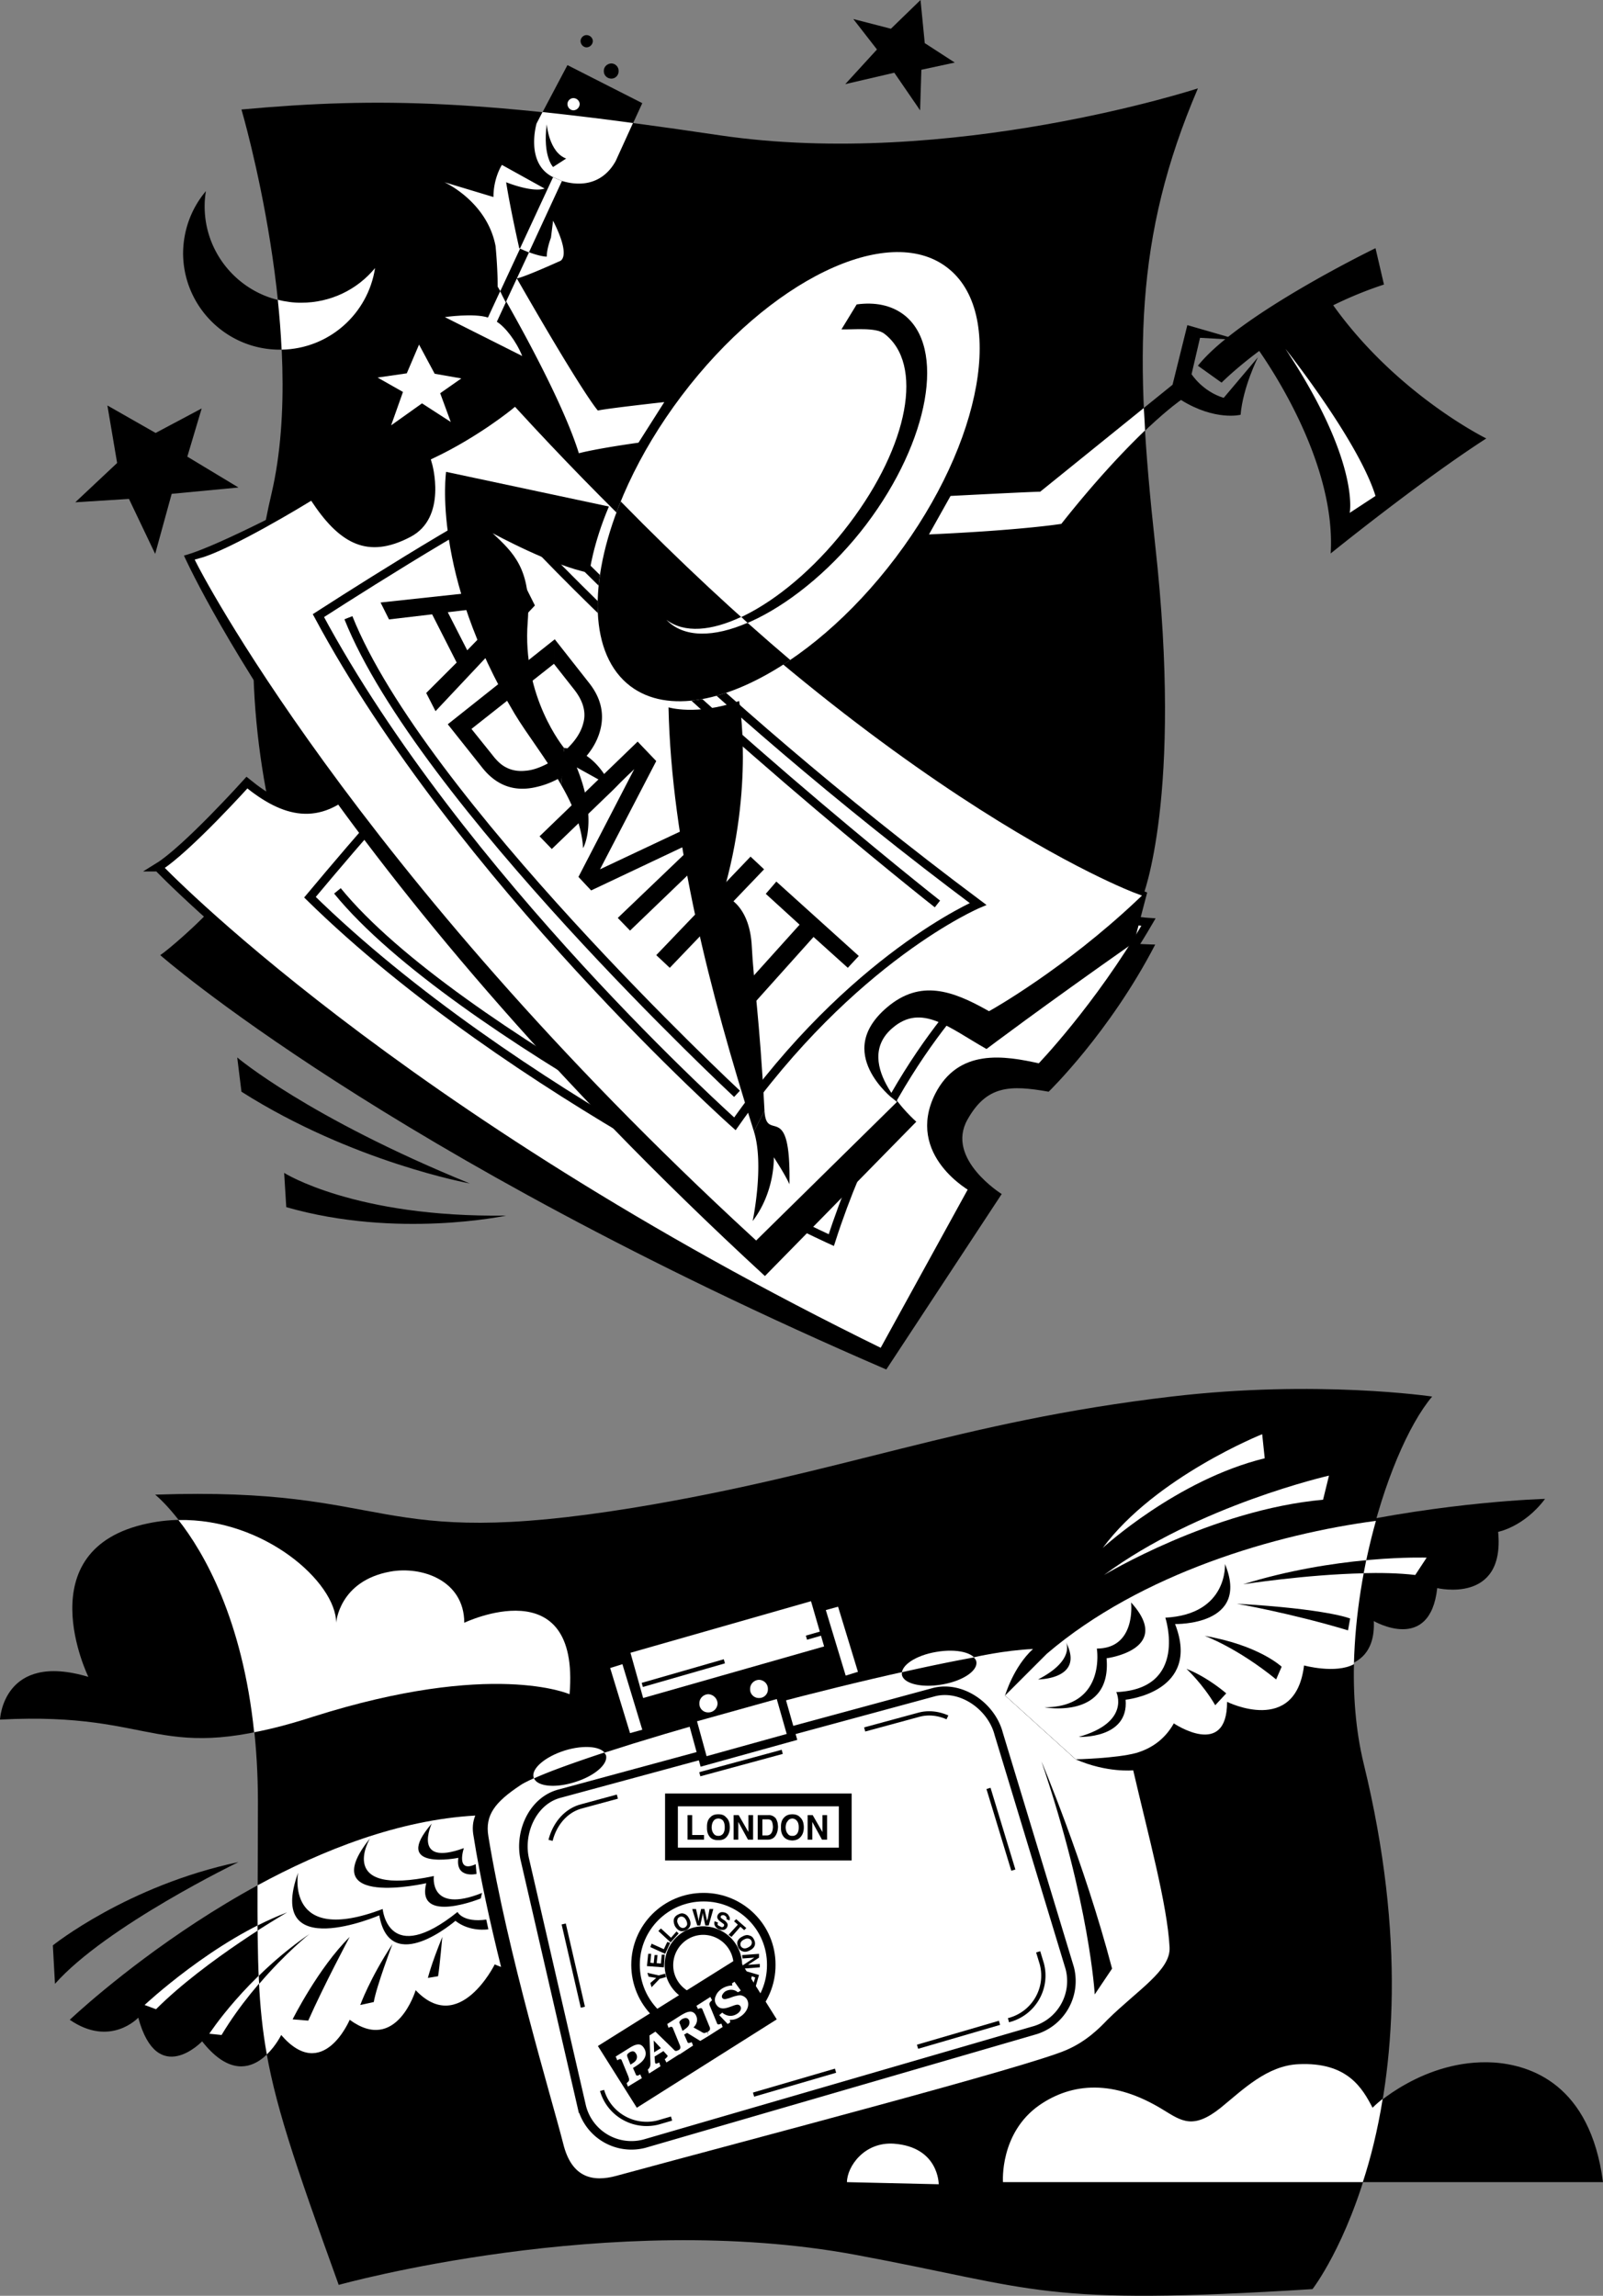 <svg xmlns="http://www.w3.org/2000/svg" width="379.102" height="542.971"><rect width="100%" height="100%" fill="#808080" stroke="none"/><path d="M57.102 25.898c33.332-3.027 57.441-2.187 113.097 6.102 54.563 8.043 113.102-11.102 113.102-11.102-15.11 35.305-15.004 63.125-10.102 108 6.61 59.614-3 83.301-3 83.301C175.273 252.645 113.848 249.914 82.4 242c0 0-34.383-56.52-18.2-125.203 8.73-37.211-7.097-90.899-7.097-90.899"/><path d="M71.2 71.598c-12.579.011-22.81-10.22-22.802-22.801a21.286 21.286 0 0 1 .301-3.598c-3.34 3.95-5.36 9.07-5.398 14.7.039 12.59 10.273 22.82 22.898 22.8 11.395.02 20.82-8.336 22.5-19.3-4.152 5.035-10.43 8.21-17.5 8.199"/><path fill="#fff" d="M88.7 63.398c-4.153 5.036-10.43 8.211-17.5 8.2-1.872.011-3.723-.25-5.5-.7.402 3.864.718 7.813.902 11.801 11.218-.199 20.437-8.472 22.097-19.3"/><path d="m27.7 109.5-2.302-13.602 11.403 6.5 10.898-5.8L44.301 108l12.097 7.297-15.796 1.5L36.699 131 30.5 118l-12.7.797 9.9-9.297m183-102.703 7-6.797 1 10.2 7.1 4.597-7.902 1.703-.296 9.598-6.102-8.899-11.602 2.7 7.5-8.2-5.597-7.199 8.898 2.297"/><path fill="#fff" d="m96.2 88.297 2.902-6.797 3.699 6.898 6.3 1.102-5 3.5 2.5 6.797-6.8-4.399-7.301 5.2 2.8-7.899-6-3.402 6.9-1M37.398 205.098c6.72-4.141 21-20 21-20 9.004 7.347 16.934 9.199 25.5.902 7.84-7.672 0-19.5 0-19.5C92.625 158.59 98.5 150 98.5 150c106.422 63.68 173.102 68.098 173.102 68.098-11.883 20.363-25.602 34.5-25.602 34.5-9.04-2.09-18.816-3.375-23.898 6.5-6.934 13.746 8.097 21.902 8.097 21.902l-21.5 39.098c-115.957-56.692-171.3-115-171.3-115"/><path fill="none" stroke="#000" stroke-width="2.02" d="M37.398 205.098c6.72-4.141 21-20 21-20 9.004 7.347 16.934 9.199 25.5.902 7.84-7.672 0-19.5 0-19.5C92.625 158.59 98.5 150 98.5 150c106.422 63.68 173.102 68.098 173.102 68.098-11.883 20.363-25.602 34.5-25.602 34.5-9.04-2.09-18.816-3.375-23.898 6.5-6.934 13.746 8.097 21.902 8.097 21.902l-21.5 39.098c-115.957-56.692-171.3-115-171.3-115zm0 0"/><path fill="#fff" d="M108.398 173.598c-6.27 3.98-35.097 38.601-35.097 38.601 47.8 46.91 123.3 81.098 123.3 81.098 14.047-43.602 37.5-63.5 37.5-63.5-75.699-26.594-125.703-56.2-125.703-56.2"/><path fill="none" stroke="#000" stroke-width="2.02" d="M108.398 173.598c-6.27 3.98-35.097 38.601-35.097 38.601 47.8 46.91 123.3 81.098 123.3 81.098 14.047-43.602 37.5-63.5 37.5-63.5-75.699-26.594-125.703-56.2-125.703-56.2zm0 0"/><path fill="none" stroke="#000" stroke-width="2.02" d="M79.8 210.7c27.759 34.046 115.302 76 115.302 76"/><path d="M268.5 223.2c-11.05 17.573-22.5 29.398-22.5 29.398-9.04-2.09-18.816-3.375-23.898 6.5-6.934 13.746 8.097 21.902 8.097 21.902l-21.5 39.098C123.133 278.258 70.641 235.562 49 216c-3.082 3.246-8.855 8.363-11.102 9.898 0 0 53.247 46.852 171.704 98l27.296-41.5s-13.34-8.308-8.097-17.601c4.547-8.113 10.062-8.219 19.199-6.598 0 0 14.375-13.918 25.2-34.8 0 0-1.583-.02-4.7-.2M56.102 250.098l1 8.101c26.261 16.668 54 21.7 54 21.7-38.344-15.637-55-29.801-55-29.801M119.7 287.5c-35.833.496-52.5-10.102-52.5-10.102l.5 8.102c26.269 7.547 52 2 52 2"/><path d="M43.5 131.398c8.3-2.175 31.3-14.601 31.3-14.601 5.028 8.59 11.595 14.648 22.2 8.601 9.121-5.226 2.5-17.699 2.5-17.699 11.688-5.543 24.3-13.601 24.3-13.601 72.727 81.14 127.72 108.949 147.5 117l-3.1 11.8c-22.227 15.606-34.9 25.2-34.9 25.2-8.84-4.996-15.32-10.871-22.198-5-10.075 8.539 5.597 22.199 5.597 22.199l-35.8 36.5C76.468 205.657 43.5 131.398 43.5 131.398"/><path fill="#fff" d="M47.5 133c7.582-2.059 25.8-13.203 25.8-13.203 6.528 9.629 13.598 13.668 24.2 8.101 9.68-5.054 5.602-18.699 5.602-18.699 10.562-5.023 18.597-11.601 18.597-11.601 83.875 91.418 146.5 114.601 146.5 114.601C251.023 228.406 233.9 238 233.9 238c-8.126-4.543-16.325-7.715-24.797-.5-13.63 11.61 1.5 23.2 1.5 23.2L178.8 292C83.867 204.672 47.5 133 47.5 133"/><path fill="none" stroke="#fff" stroke-width="2.02" d="M47.5 133c7.582-2.059 25.8-13.203 25.8-13.203 6.528 9.629 13.598 13.668 24.2 8.101 9.68-5.054 5.602-18.699 5.602-18.699 10.562-5.023 18.597-11.601 18.597-11.601 83.875 91.418 146.5 114.601 146.5 114.601C251.023 228.406 233.9 238 233.9 238c-8.126-4.543-16.325-7.715-24.797-.5-13.63 11.61 1.5 23.2 1.5 23.2L178.8 292C83.867 204.672 47.5 133 47.5 133Zm0 0"/><path fill="#fff" d="M122.8 117.797c-7.62 2.035-47.5 27.8-47.5 27.8 33.313 62.102 98.5 120.2 98.5 120.2 27.731-39.41 57.5-52 57.5-52-67.644-50.535-108.5-96-108.5-96"/><path fill="none" stroke="#000" stroke-width="2.02" d="M122.8 117.797c-7.62 2.035-47.5 27.8-47.5 27.8 33.313 62.102 98.5 120.2 98.5 120.2 27.731-39.41 57.5-52 57.5-52-67.644-50.535-108.5-96-108.5-96zm0 0"/><path d="M102.2 145.297 92 146.5l-2-4 34.3-3.703 2.2 4.402-23.5 25-2.2-4.3 7.2-7.2-5.8-11.402 3.698-.5 4.602 9L121 143l-15.102 1.797-3.699.5M131.2 151.2l8.1 10.3c2.75 3.465 3.657 7.14 2.7 11-.86 3.488-3.031 6.61-6.5 9.398-2.691 2.098-5.52 3.52-8.5 4.2-5.234 1.297-9.578-.243-13-4.598l-8.102-10.203 25.301-20.098L131 157l-19.5 15.398 4.898 6.102c.907 1.2 1.786 2.059 2.602 2.598 1.52.992 3.246 1.398 5.2 1.199 1.55-.098 3.245-.645 5.1-1.598 1.067-.601 2.02-1.215 2.802-1.902 3.164-2.445 5.101-5 5.796-7.598.797-2.64.07-5.332-2.097-8.101L131 157l.2-5.8m-3.598 46.597 23.199-22.399 4.398 4.602-13.3 25.598L168 193.297l4.3 4.402-23.3 22.399-2.898-3 13.796-13.2c.438-.433 1.235-1.18 2.301-2.199a106.235 106.235 0 0 0 3.602-3.402l-26 12.3-3-3.199 13.199-25.5-.7.7c-.581.515-1.44 1.363-2.6 2.5-1.122 1.16-1.966 2-2.5 2.5l-13.7 13.199-2.898-3m27.598 28.101 22.3-23.3 3.2 3-22.302 23.3-3.199-3m28.403-17.398 19.5 17.598-2.602 2.8-8.102-7.3-19 21.199-3.296-3 19-21.098-8-7.3 2.5-2.899"/><path fill="none" stroke="#000" stroke-width="2.02" d="M82.398 146.098c17.125 42.918 91.903 112.601 91.903 112.601M120.7 122.398c39.929 43.387 101 91.399 101 91.399"/><path fill="#fff" d="M149.102 162.297c-13.985-10.578-8.563-41.32 12.097-68.7 20.672-27.343 48.762-40.968 62.7-30.398 14.019 10.547 8.597 41.29-12.098 68.7-20.64 27.316-48.727 40.937-62.7 30.398"/><path d="M199 77.898c2.82.094 8.05-.527 10.102 1 9.449 7.16 5.785 26.415-8.204 44.899-13.933 18.484-33.859 29.93-43.296 22.8 9.136 9.512 32.367-2.835 47.296-22.597 14.938-19.777 18.856-41.988 8.801-49.602-3-2.25-6.828-2.984-11.097-2.398L199 77.898"/><path d="M186.898 156.098c-12.433-10.547-25.847-22.95-40.097-37.5-7.758 19.078-7.473 36.304 2.3 43.699 8.79 6.625 23.169 3.691 37.797-6.2"/><path fill="#fff" d="M176.8 147.297c-.5-.434-1.015-.902-1.5-1.399-7.042 3.325-13.44 3.914-17.698.7 4.171 4.34 11.285 4.117 19.199.699"/><path d="M235.2 58.2c17.148 16.687 6.5 32.3 6.5 32.3l12.698 3.098-5.796-10.301 12.296-6.399-13.597-7.101L265 58.699l-21.2 3.098 5-18.2L235.2 58.2m116.3 45.5s-21.133-10.372-36.2-31.5a91.804 91.804 0 0 1 12-4.903l-2-8.598s-32.362 15.684-42 27.801l5.598 4s3.207-3.254 8.903-7.5c4.898 7.09 18.086 28.184 16.898 47.898 0 0 21.164-17.128 36.801-27.199m-218.102 73.199c7.59.45 11.102 9.102 11.102 9.102l-8.102-4.5c5.192 12.824 1.5 19.098 1.5 19.098-.293-5.16-2.418-10.203-5.199-15l.7-8.7m44.901 90.7c2.5 7.925-.3 21.199-.3 21.199 5.352-7.031 5-15.098 5-15.098 3.047 4.703 3.7 6.399 3.7 6.399.355-20.551-5.45-9.45-5.9-17.399l-2.5 4.899"/><path d="M132.7 185.598c-3.458-6.07-7.942-11.735-11-16.801-19.763-33.14-16.2-57.2-16.2-57.2l38.5 8.2c-3.848 9.07-4.602 15.703-4.602 15.703-8.902-1.742-22.898-9.402-22.898-9.402 4.816 4.554 9.254 8.418 8.3 21-1.405 17.738 8.598 29.8 8.598 29.8l-.699 8.7M180.8 262.7c-1.152-22.005-2.616-30.75-3-38.802-.507-10.644-6.902-12.199-6.902-12.199 7.575-25.715 3.903-45.902 3.903-45.902-10.133 3.523-16.7 1.5-16.7 1.5.676 31.988 9.766 67.336 20.2 100.3l2.5-4.898M224.8 117.297l-5.1 9.101c22.234-1.011 31.3-2.5 31.3-2.5 17.191-21.742 28.3-29.3 28.3-29.3 8.083 5.035 14.098 3.5 14.098 3.5.547-6.547 4.102-13.598 4.102-13.598l-8.102 9.598c-5.046-1.535-7.597-5.598-7.597-5.598l2-8.602 9.097.5-12.097-3.5L277.3 91 246 116.297c-2.047 0-21.2 1-21.2 1"/><path fill="#fff" d="M270.5 96.5 246 116.297c-2.047 0-21.2 1-21.2 1l-5.1 9.101c22.234-1.011 31.3-2.5 31.3-2.5 8.184-10.347 14.95-17.441 19.8-22.101a221.462 221.462 0 0 0-.3-5.297m-113.398-1.402L151 104.699c-10.57 1.496-14.102 2.5-14.102 2.5-4.55-14.637-19.199-39.402-19.199-39.402.004-4.527-.5-9.598-.5-9.598-2.02-10.582-12.097-15.101-12.097-15.101l11.597 3.5c-.008-4.536 2-7.598 2-7.598l10.102 5.598c-3.02 1-9.102-1.5-9.102-1.5 1.035 6.539 3.102 15.601 3.102 15.601 4.496 2.047 6.5 2 6.5 2 .015-1.972 1-4.5 1-4.5l.5-4c4.578 9.051 1.5 9.598 1.5 9.598-10.055 4.504-10.102 4-10.102 4 16.207 28.281 19.2 31.3 19.2 31.3 2.058-.495 15.703-2 15.703-2M304 82.5c17.723 26.727 15.2 38.797 15.2 38.797l6.1-4C321.22 104.176 304 82.5 304 82.5"/><path fill="#fff" d="m130.8 41.898-15.402 33.2C112.028 74.004 105.2 75 105.2 75l18.301 9.2c-1.445-3.571-4.023-6.868-6-8.102l15.398-33.301-2.097-.899"/><path d="M132.898 42.797c5.176 1.57 9.942.273 12.704-4.7l6.296-13.699-17.699-9-7.3 13.801s-2.794 9.426 3.902 12.7l2.097.898m-9.898 16-4.7 10.101c.29.649.74 1.528 1.302 2.602l5.5-11.8c-.66-.266-1.352-.54-2.102-.903m21.602-40.199c.937 0 1.738-.801 1.699-1.801.039-.973-.762-1.77-1.7-1.797-1.03.027-1.831.824-1.8 1.797-.031 1 .77 1.8 1.8 1.8"/><path fill="#fff" d="M135.602 26.098c.82-.032 1.457-.668 1.5-1.5-.043-.746-.68-1.387-1.5-1.399-.758.012-1.399.653-1.403 1.399.004.832.645 1.468 1.403 1.5"/><path d="M138.7 11.2a1.526 1.526 0 0 0 1.5-1.5c-.024-.747-.665-1.387-1.5-1.403-.74.015-1.38.656-1.4 1.402.02.832.66 1.473 1.4 1.5"/><path fill="#fff" d="M132.898 42.797c5.176 1.57 9.942.273 12.704-4.7l4.097-9a753.105 753.105 0 0 0-21.398-2.597l-1.403 2.7s-2.793 9.425 3.903 12.698l2.097.899"/><path d="M129.3 29.398c-.991 7.614 1.5 10.102 1.5 10.102l3.098-2c-4.074-1.5-4.597-8.102-4.597-8.102M36.7 353.5c57.585-2 50.187 13.324 113.1 3.098 49.524-8.13 76.887-20.38 127.302-26.301 34.332-4.047 61.597 0 61.597 0-11.105 13.121-23.847 55.316-16.199 86.8 20.242 82.872-12.102 124.301-12.102 124.301-64.617 4.02-64.617-.02-108-8.101-58.18-10.817-122.296 7.101-122.296 7.101C58.934 481.79 60.953 483.691 61 426.2c-.047-53.492-24.3-72.699-24.3-72.699"/><path d="M0 406.7c38.398-2.009 36.418 11.296 74.102-.7 42.402-13.43 60.597-5.3 60.597-5.3 2.512-30.012-24.898-16.903-24.898-16.903-.031-10.078-10.13-13.445-17.5-12.098-12.125 2.196-12.801 12.098-12.801 12.098-.031-10.75-21.363-28.379-44.5-23.5-28.922 6.015-14.102 36.3-14.102 36.3C.691 390.552 0 406.7 0 406.7m237.2 109.398h141.902c-3.028-23.2-17.16-27.715-25.903-28.301-16.515-.957-28.597 10.703-28.597 10.703-2.395-4.594-5.899-10.844-17.5-10.3-7.454.32-13.176 6.046-18.403 10.3-6.52 5.219-9.25 3.152-13.597.5-11.73-7.242-21.575-6.438-29.301-1.102-9.45 6.614-8.602 18.2-8.602 18.2"/><path fill="#fff" d="M327 496.398c-1.55 1.215-2.398 2.102-2.398 2.102-2.395-4.594-5.899-10.844-17.5-10.3-7.454.32-13.176 6.046-18.403 10.3-6.52 5.219-9.25 3.152-13.597.5-11.73-7.242-21.575-6.438-29.301-1.102-9.45 6.614-8.602 18.2-8.602 18.2h85.102c1.836-5.598 3.492-12.164 4.699-19.7m-105 20.2-21.7-.5c.036-3.672 4.071-9.567 11.098-9.098 10.672.797 10.602 9.598 10.602 9.598M134.7 400.7c2.51-30.012-24.9-16.903-24.9-16.903-.03-10.078-10.128-13.445-17.5-12.098-12.124 2.196-12.8 12.098-12.8 12.098-.031-9.621-17.129-24.746-37.3-24.297 6.023 7.664 15.144 23.445 17.902 50.2 4.02-.766 8.582-1.946 14-3.7 42.402-13.43 60.597-5.3 60.597-5.3"/><path d="m12.5 460.098.5 9.101c12.098-13.672 43.398-28.8 43.398-28.8-26.25 5.535-43.898 19.699-43.898 19.699"/><path fill="#fff" d="m314.3 349-1.402 5.7c-26.21 2.355-51.796 17.8-51.796 17.8C283.32 356.043 314.3 349 314.3 349m-15.8-9.8.602 5.698c-20.832 5.086-38.301 21.2-38.301 21.2 12.422-16.79 37.699-26.899 37.699-26.899m-44.102 76.899c7.375 3.238 13.602 2.601 13.602 2.601 3.54 15.281 8.082 31.778 8.602 41.899.257 5.414-7.57 10.062-14.704 17.101-1.976 2.07-5.003 5.098-9.597 7.098-8.77 3.941-74.613 21.117-106.5 29.8-5.563 1.532-10.613.52-12.602-7.597-2.707-10.66-13.16-44.906-17.699-72.703-.824-4.988 1.508-8.059 7.602-12.098 7.714-5.164 67.132-22.726 107.5-30.3 0 0 6.77-1.57 13.699-1.899-4.66 4.254-6.602 11-6.602 11l16.7 15.098"/><path fill="#fff" d="M135.898 421.5c4.72-1.438 8.012-4.3 7.403-6.402-.676-2.043-5.012-2.535-9.7-1.098-4.73 1.484-8.027 4.348-7.402 6.398.66 2.094 5 2.59 9.7 1.102m86.901-23.102c4.829-.812 8.473-3.222 8.098-5.398-.359-2.102-4.593-3.16-9.5-2.3-4.812.804-8.457 3.214-8.097 5.398.375 2.09 4.61 3.152 9.5 2.3"/><path fill="none" stroke="#000" stroke-width="2.02" d="M244.3 480.297c6.454-1.684 10.364-8.285 8.7-14.797l-16.8-55.402c-1.673-6.504-8.778-11.551-15.302-9.899l-88.5 24c-6.457 1.637-9.863 9.375-8.199 15.899l13.403 58.199A12.11 12.11 0 0 0 152.398 507zm0 0"/><path fill="none" stroke="#000" stroke-dasharray="20.2, 20.2" stroke-width="1.01" d="M238.5 477.797c5.89-1.488 9.422-7.445 7.898-13.297l-15.199-50c-1.449-5.895-7.863-10.453-13.699-9l-79.898 21.7c-5.852 1.48-8.926 8.464-7.403 14.3l12.102 52.598c1.48 5.832 7.437 9.363 13.3 7.902zm0 0"/><path fill="#fff" d="m194.898 389.398-3.097-10.699-42.7 12.2 3 10.699 42.797-12.2m8 6L198.2 380l-2.898.797 4.699 15.5 2.898-.899m-51.001 13.7-4.699-15.5-2.898.902L149 409.898l2.898-.8"/><path fill="none" stroke="#000" stroke-dasharray="20.2, 20.2" stroke-width="1.01" d="m151.898 398.5 42.403-12.203"/><path fill="#fff" d="m187.3 410.797-2.902-10.2-20.796 5.801 2.796 10.2 20.903-5.801"/><path fill="none" stroke="#000" stroke-width="2.02" d="m187.3 410.797-2.902-10.2-20.796 5.801 2.796 10.2zm0 0"/><path fill="#fff" d="M167.5 405c1.191.027 2.152-.93 2.2-2.102a2.29 2.29 0 0 0-2.2-2.199c-1.176.043-2.133 1.004-2.102 2.2A2.05 2.05 0 0 0 167.5 405m12-3.402c1.188.02 2.148-.942 2.102-2.098.046-1.21-.914-2.168-2.102-2.203-1.176.035-2.137.992-2.102 2.203-.035 1.156.926 2.117 2.102 2.098"/><path d="M246.3 416.598c11.438 33.632 12.598 55.101 12.598 55.101l4.102-6.101c-6.613-25.22-16.7-49-16.7-49"/><path fill="#fff" d="M199.898 438.5v-12.8h-41.097v12.8h41.097"/><path fill="none" stroke="#000" stroke-width="3.03" d="M199.898 438.5v-12.8h-41.097v12.8Zm0 0"/><path d="M162.602 435.098v-5.801h1.097V434h2.801v1.098h-3.898m7.296-6c.786-.016 1.407.21 1.801.699.606.496.89 1.297.903 2.402-.012 1.004-.297 1.805-.903 2.399-.394.414-1.015.64-1.8.601-.837.04-1.454-.187-1.899-.601-.559-.594-.848-1.395-.8-2.399-.048-1.105.241-1.906.8-2.402.445-.488 1.063-.715 1.898-.7v1c-.492.016-.867.192-1.097.5-.328.403-.469.907-.5 1.602.031.614.172 1.121.5 1.5.23.332.605.508 1.097.5.446.008.817-.168 1.102-.5.266-.379.406-.886.398-1.5.008-.691-.132-1.195-.398-1.601a1.527 1.527 0 0 0-1.102-.5v-1m17.5 0c.786.004 1.407.23 1.801.699.606.52.89 1.316.903 2.402-.012 1.028-.297 1.824-.903 2.399-.394.433-1.015.66-1.8.699-.837-.04-1.454-.266-1.899-.7-.559-.574-.848-1.37-.8-2.398-.048-1.086.241-1.883.8-2.402.445-.469 1.063-.695 1.898-.7v1c-.492.036-.867.212-1.097.602-.328.32-.469.828-.5 1.5.031.637.172 1.14.5 1.5.23.352.605.528 1.097.5.446.028.817-.148 1.102-.5.266-.36.406-.863.398-1.5.008-.672-.132-1.176-.398-1.5-.285-.39-.656-.566-1.102-.601v-1m-13.898 6v-5.801h1.2l2.3 4v-4h1.102v5.8h-1.204l-2.296-4.199v4.2H173.5m5.7-5.801h2.402c.37-.031.664.008.898.101.398.122.719.368 1 .7.164.316.297.629.398 1 .043.3.079.62.102.902-.023.797-.176 1.453-.5 2-.387.715-1.02 1.074-1.898 1.098h-2.403v-5.801l1.102 1v3.8h1.097c.582-.03.973-.316 1.204-.898.113-.293.171-.66.199-1.101-.028-.582-.117-1.035-.301-1.399-.18-.273-.54-.43-1.102-.402h-1.097l-1.102-1M191 435.098v-5.801h1.2l2.3 4v-4h1.102v5.8h-1.204l-2.296-4.199v4.2H191"/><path fill="#fff" d="M166.398 480.797c8.848.015 16.043-7.18 16-16.098.043-8.828-7.152-16.023-16-16-8.898-.023-16.093 7.172-16.097 16 .004 8.918 7.199 16.113 16.097 16.098"/><path fill="none" stroke="#000" stroke-width="2.02" d="M166.398 480.797c8.848.015 16.043-7.18 16-16.098.043-8.828-7.152-16.023-16-16-8.898-.023-16.093 7.172-16.097 16 .004 8.918 7.199 16.113 16.097 16.098zm0 0"/><path d="m155.2 467.797-1.802-.297-.296-.902 2.699.601 1.5-.402.199.8-1.5.403-1.898 2-.301-1 1.398-1.203m-1.899-5.699h.7l-.2 2.101.802.098.199-1.899h.699l-.2 1.899 1 .101.2-2.101h.7l-.2 3-4-.297.3-2.902m4 0-3.5-1.598.302-.8L157 461l.8-1.703.7.203-1.2 2.598m1.302-2.7-2.903-2.699.602-.601 2.398 2.199 1.301-1.5.5.5-1.898 2.101m3.698-2.898c-.542.234-.995.293-1.402.2-.52-.204-.941-.595-1.296-1.2-.286-.668-.348-1.238-.204-1.703.176-.442.489-.77 1-1 .493-.277.946-.332 1.301-.2.563.15.98.544 1.301 1.2.32.617.387 1.187.2 1.703-.13.402-.442.73-.9 1l-.402-.602c.336-.18.512-.406.602-.699.035-.304-.031-.652-.2-1-.23-.441-.464-.703-.698-.8-.325-.16-.61-.153-.903 0-.289.14-.465.363-.5.699-.093.27-.027.617.2 1 .167.406.41.668.703.8.265.122.55.11.796 0l.403.602m1.399-5h.902l.5 2.2.097.698.102-.601.5-2.297h.8l.5 2.2.098.597.2-.598.402-2.199h.898l-1.097 3.898h-.801l-.5-2.3-.102-.7-.097.7-.5 2.3h-.704L163.7 451.5m5.3 2.898.8.301c-.081.196-.089.34-.1.5.1.153.28.313.6.399.153.117.305.16.4.199.277-.016.445-.11.5-.297.081-.137.07-.25 0-.402-.087-.067-.227-.192-.4-.301l-.402-.297c-.312-.234-.53-.438-.597-.602-.207-.265-.219-.578-.102-.898.172-.36.406-.578.7-.703.359-.102.75-.059 1.203.101.382.196.664.434.796.801.23.266.247.617.102 1l-.7-.3a.738.738 0 0 0-.1-.602 4.071 4.071 0 0 0-.4-.297c-.21-.047-.382-.074-.5 0-.183-.016-.284.07-.3.2-.102.14-.086.257 0 .398.059.047.191.164.398.3l.602.399c.21.223.383.394.5.601.117.227.117.516 0 .801-.16.367-.402.59-.7.7-.394.109-.796.066-1.3-.102-.426-.23-.75-.496-.898-.797-.207-.36-.215-.71-.102-1.102m5.102-.5L176.5 456l-.5.5-.898-.8-2.102 2.398-.7-.5 2.2-2.399-.898-.8.5-.5m.5 6.699c-.247-.512-.305-.965-.204-1.399.192-.492.582-.914 1.204-1.199.644-.363 1.214-.43 1.699-.203.426.09.758.402 1 .902.265.5.324.95.199 1.399-.152.472-.543.894-1.2 1.199-.613.34-1.183.41-1.698.203-.407-.102-.735-.414-1-.902l.597-.301c.18.262.403.437.7.5.304.058.652-.008 1-.2.437-.21.695-.449.8-.699.153-.308.14-.593 0-.898-.152-.273-.379-.453-.699-.5-.281-.078-.629-.008-1 .2-.418.19-.676.433-.8.698-.13.297-.118.582 0 .899l-.598.3m.898 1.801 4-.3V463l-2.602 1.7 2.801-.2v.797l-3.898.3-.102-.8 2.7-1.797-2.797.2-.102-.802m3.2 7.5-.7-.199.602-2-.801-.3-.5 1.898-.7-.2.598-1.8-1-.297-.597 2.098-.704-.2.801-2.898 3.801 1.098-.8 2.8"/><path fill="#fff" d="M166.3 472.898c4.528-.011 8.169-3.652 8.2-8.101a8.226 8.226 0 0 0-8.2-8.2c-4.46.02-8.1 3.66-8.1 8.2 0 4.45 3.64 8.09 8.1 8.101"/><path fill="none" stroke="#000" stroke-width="2.02" d="M166.3 472.898c4.528-.011 8.169-3.652 8.2-8.101a8.226 8.226 0 0 0-8.2-8.2c-4.46.02-8.1 3.66-8.1 8.2 0 4.45 3.64 8.09 8.1 8.101zm0 0"/><path d="m183.7 477.598-9.098-14.5-33.204 20.8 9.204 14.602 33.097-20.902"/><path fill="#fff" d="M149.102 488.297c.507-.297 1.164-.672 1.398-1.2.219-.425.191-1.027-.102-1.398-.378-.699-.93-.629-1.5-.3-.761.511-.664.671-.398 1.398l.602 1.5.597.8.7 1.602c.163.383.667.14 1-.101l.402.902-3.301 2-.3-.8.1-.102a4.71 4.71 0 0 0 .4-.399c.179-.386-.005-.746-.098-1.101L147 487.199c-.191-.344-.613-.199-1 .098l-.398-.899 3.199-2c.43-.265 1.105-.69 1.699-.8.73-.227 1.394.078 1.8.8.489.696.536 1.665.098 2.399-.43.812-1.207 1.328-1.898 1.8l-.8.5-.598-.8m5.598-2.899 1.6-1-1.698-1.8.097 2.8.102 1 .098 1.2A.702.702 0 0 0 155 488c.156.227.688-.121.899-.203l.3.902-2.699 1.7-.3-.899c.765-.73.62-1.27.6-2.203l-.198-5.899L155 480.5l4 3.898c.152.168.45.454.602.602.293.137.52.02.797-.102h.101l.399.801-3.297 2.098-.403-.797.2-.102c.183-.238.69-.586.402-.8l-.902-1-2.098 1.3-.102-1"/><path fill="#fff" d="m161.398 480.297-.597-1.598c-.094-.191-.192-.367-.102-.5.051-.23.356-.449.5-.601.57-.301 1.254-.57 1.7.101.218.38.214.895 0 1.301-.235.492-.86.871-1.297 1.2l-.204.097.403.902.699-.402 3.102 1.902 2-1.199-.403-.902c-.644.355-.832.265-1.398-.098l-1.801-1c.848-.754 1.14-2 .5-3-.32-.523-.887-.82-1.5-.703-.68.078-1.34.496-1.898.8L157.8 478.7l.3.899c.34-.203.82-.403 1 0l1.598 3.902c.137.336.328.727.102 1.098a2.133 2.133 0 0 1-.5.402l.398.898 3.2-2.101-.297-.797c-.34.082-.875.379-1 0l-.801-1.8-.403-.903m9.501-.9-3.296 2.102-.301-.902c.203-.121.363-.262.5-.399.238-.39.047-.781-.102-1.101l-1.597-3.899c-.168-.402-.57-.23-.903-.101l-.097.101-.403-.8 3.301-2.102.398.8c-.226.169-.386.31-.5.5-.254.329-.062.72.102 1.102l1.602 3.899c.16.363.652.144 1 0l.296.8m4.302-8.601-.7.402c-.852-.742-2.012-.77-3-.199-.383.293-1.004.996-.7 1.5.16.23.333.32.598.297.196.047.797-.164 1-.2l1.102-.398c.52-.136 1.129-.308 1.602-.3.632.097 1.164.417 1.5.898.953 1.57-.235 3.394-1.602 4.203-.672.477-1.547.777-2.398.7l.097.597-.597.402-2-2.101.699-.598c.996.852 2.308 1.063 3.5.297.539-.324 1.21-1.09.8-1.797-.386-.563-.964-.371-1.5-.203l-1.101.402c-.535.168-1.137.363-1.7.301-.589-.04-1.105-.398-1.402-.902-.43-.653-.437-1.434-.097-2.098.293-.746.86-1.285 1.5-1.703.742-.453 1.57-.7 2.398-.7l-.097-.5.597-.398 1.5 2.098"/><path d="M237.7 401c35.859-44.2 127.698-46.5 127.698-46.5-4.98 6.645-11.097 7.797-11.097 7.797 1.672 17.18-14.403 13.3-14.403 13.3-1.699 15.544-15 7.801-15 7.801.676 15.067-16.5 10.5-16.5 10.5-2.015 16.18-18.199 8.602-18.199 8.602-.48 13.387-12.597 5.098-12.597 5.098-4.852 10.175-23.204 8.5-23.204 8.5L237.7 401M112 434.297c-.344-1.824-.21-3.406.398-4.899C64.468 432.07 16.5 477.7 16.5 477.7c9.61 6.614 16.2-.5 16.2-.5 4.519 16.707 15.1 5.598 15.1 5.598 11.134 14.14 18.7-1.5 18.7-1.5 9.86 11.453 16.2-3.598 16.2-3.598 11.081 8.13 15.6-7 15.6-7 10.317 10.887 18.7-6.101 18.7-6.101.508.226.992.406 1.5.601-2.543-10.238-4.918-20.969-6.5-30.902"/><path fill="#fff" d="m237.7 401 9.902-9.902c22.324-19.051 54.277-28.285 77.796-31.399-2.921 10.38-4.921 22.196-5.199 33.899-4.308 2.34-11.8.3-11.8.3-2.016 16.684-18.2 8.602-18.2 8.602.024 13.637-12.597 5.098-12.597 5.098-2.157 3.843-5.38 5.968-8.903 7-4.734 1.289-14.3 1.5-14.3 1.5L237.698 401M98.3 470.7c10.317 10.886 18.7-6.102 18.7-6.102.508.226.992.406 1.5.601-2.543-10.238-4.918-20.969-6.5-30.902-.344-1.824-.21-3.406.398-4.899-18.023 1.02-36.023 8.09-51.5 16.5-.03 17.88.145 28.555 2.204 40 2.183-2.093 3.398-4.601 3.398-4.601 9.86 11.453 16.2-3.598 16.2-3.598 11.081 8.13 15.6-7 15.6-7"/><path fill="#fff" d="M67.898 452.297c-17.21 6.43-33.699 21.902-33.699 21.902l2.7 1c11.765-11.758 31-22.902 31-22.902m5.301 5.101C58.11 467.707 49.5 481 49.5 481l2.898.297C60.98 467.016 73.2 457.398 73.2 457.398m264.198-89L334.7 372.5c-15.187-1.813-40.699 2.2-40.699 2.2 22.484-7.04 43.398-6.302 43.398-6.302"/><path d="M67.898 452.297c-2.382.902-4.703 1.953-7 3.101.024.414.028.813 0 1.2 4.149-2.641 7-4.301 7-4.301m5.302 5.101c-4.622 3.164-8.66 6.625-12 9.899.003.621.03 1.242.1 1.902 6.286-7.367 11.9-11.8 11.9-11.8m9.5.699c-7.438 7.363-13.5 19.5-13.5 19.5l3.698.3c3.711-8.398 9.801-19.8 9.801-19.8m10.101 1.699c-5.331 8.105-7.6 14.402-7.6 14.402l3.198-.699c.582-3.578 4.403-13.703 4.403-13.703m11.801-1.699c-2.743 6.773-3.403 9.699-3.403 9.699l2.403-.399c.363-2.105 1-9.3 1-9.3"/><path d="M70.5 442.898C62.723 464.618 89.7 453 89.7 453c2.566 14.648 18 1.297 18 1.297 3.503 2.746 7.8 2 7.8 2L115 454c-5.566.77-6.8-1.8-6.8-1.8-16.442 13.175-17.7-.7-17.7-.7-23.234 8.824-20-8.602-20-8.602"/><path d="M87.5 434.797c-13.414 16.691 13.3 10.601 13.3 10.601-2.476 9.88 12.9 3.602 12.9 3.602l.3-1.3c-12.645 5.05-11.398-4-11.398-4-23.47 5.01-15.102-8.903-15.102-8.903m14.602-3.5c-9.836 11.355 6.296 8.101 6.296 8.101-.734 5.02 4.301 3.801 4.301 3.801l-.199-2.3c-4.836 2.257-2.8-3.801-2.8-3.801-12.388 4.543-7.598-5.801-7.598-5.801m221-62.297c-7.914.754-18.325 2.34-29.102 5.7 0 0 14.773-2.31 28.5-2.602.2-1.067.41-2.075.602-3.098M292.5 379.297c21.457 1.238 26.8 3.5 26.8 3.5l-.5 2.8c-13.429-4.05-26.3-6.3-26.3-6.3m-7.602 7.601c12.899 2.223 18.204 7.301 18.204 7.301l-1.301 3c-9.305-7.574-16.903-10.3-16.903-10.3m-4.296 7.801c5.078 1.995 9.398 5.8 9.398 5.8l-2.602 2.797c-2.984-5.086-6.796-8.598-6.796-8.598"/><path d="M255.102 410.797C267.496 407.3 264 400.199 264 400.199c17.133-.726 11.602-17.601 11.602-17.601 14.875-.801 14.097-12.7 14.097-12.7 6.078 14.68-11.8 14.2-11.8 14.2 6.265 16.132-11.7 17.902-11.7 17.902.793 9.34-11.097 8.797-11.097 8.797"/><path d="M247 403.797c14.691-.031 12.398-13.899 12.398-13.899 9.364-.02 8.102-10.898 8.102-10.898 10.098 11.129-5.8 13.2-5.8 13.2 1.253 14.597-14.7 11.597-14.7 11.597m-1.5-6.597c8.867-4.544 6.602-8.802 6.602-8.802 4.539 8.805-6.602 8.801-6.602 8.801M135.898 421.5c4.72-1.438 8.012-4.3 7.403-6.402a4.221 4.221 0 0 0-.403-.598c-7.222 2.387-13.011 4.473-16.597 6.098.793 1.906 5.008 2.355 9.597.902m77.402-26c.012.168-.023.363 0 .598.376 2.09 4.61 3.152 9.5 2.3 4.829-.816 8.473-3.222 8.098-5.398-.058-.363-.304-.71-.597-1-5.395.98-11.098 2.168-17 3.5"/></svg>
